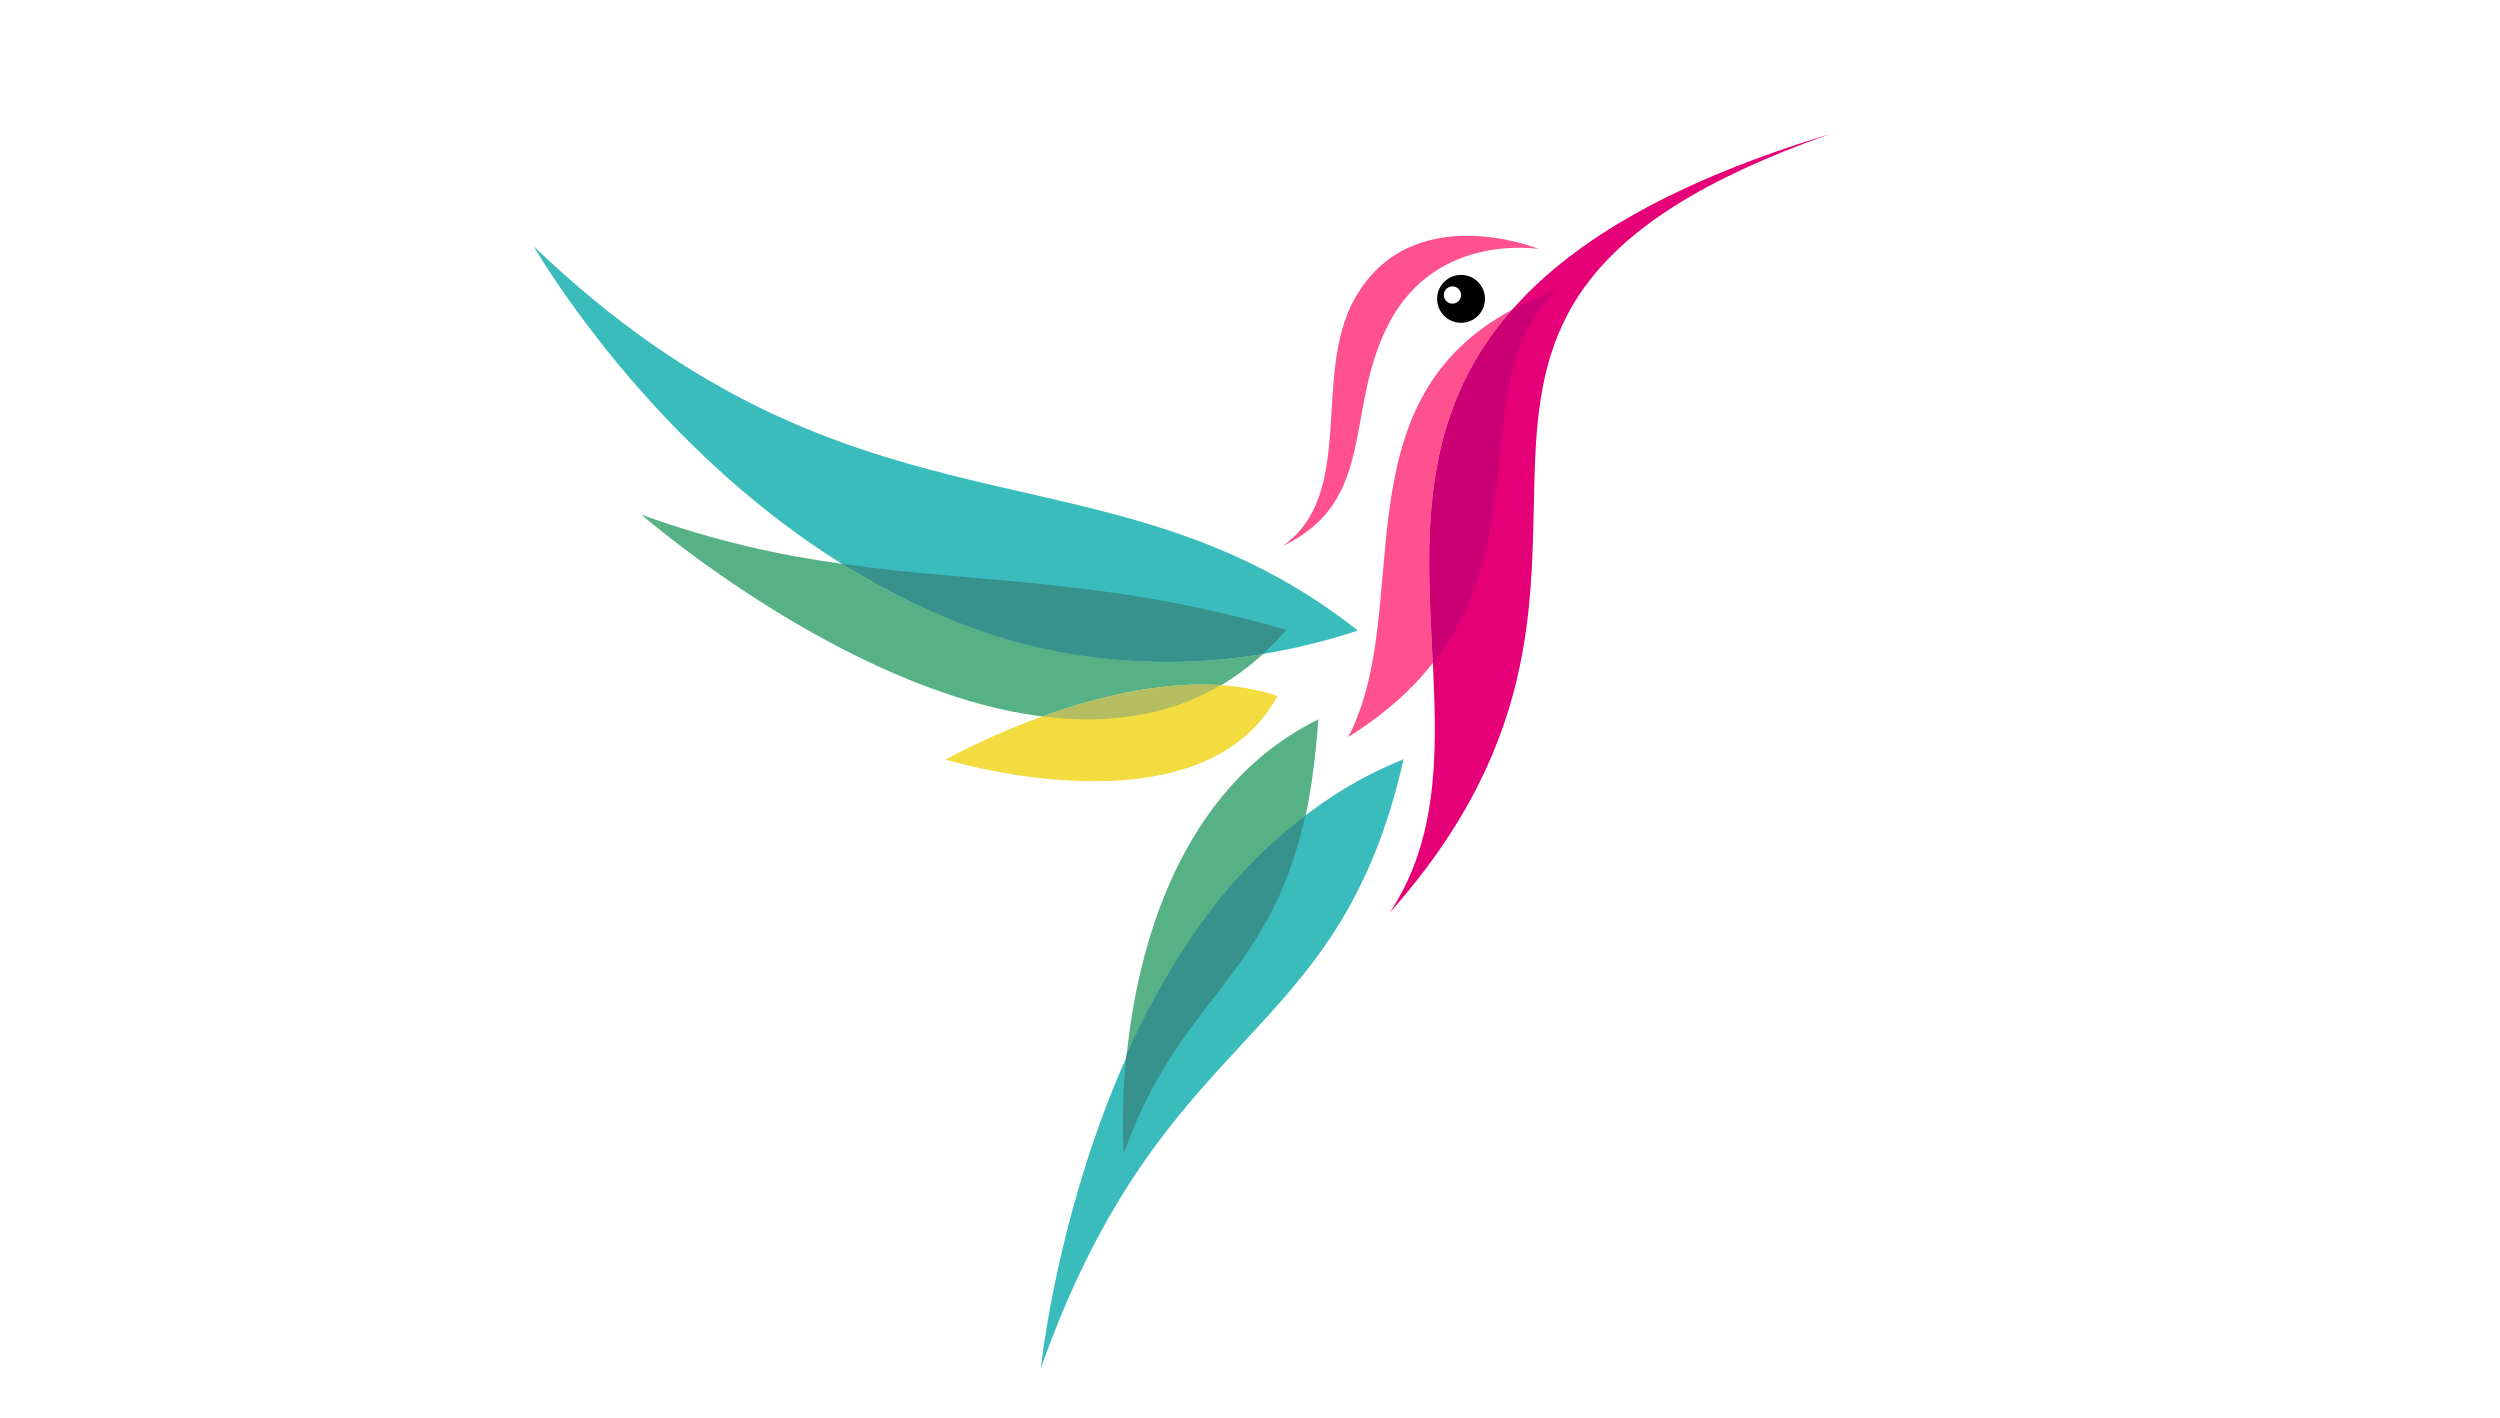 <?xml version="1.0" encoding="utf-8"?>
<!-- Generator: Adobe Illustrator 22.1.0, SVG Export Plug-In . SVG Version: 6.00 Build 0)  -->
<svg version="1.1" id="Hummingbird" xmlns="http://www.w3.org/2000/svg" xmlns:xlink="http://www.w3.org/1999/xlink" x="0px"
	 y="0px" viewBox="0 0 783 444" style="enable-background:new 0 0 783 444;" xml:space="preserve">
<style type="text/css">
	.st0{fill:#FFFFFF;}
	.st1{fill:#FF508F;}
	.st2{fill:#F2DC40;}
	.st3{fill:#E50078;}
	.st4{fill:#CC0075;}
	.st5{fill:#3BBCBC;}
	.st6{fill:#56B284;}
	.st7{fill:#B4BE61;}
	.st8{fill:#37918C;}
</style>
<rect y="0" class="st0" width="783" height="444"/>
<g>
	<ellipse cx="457.6" cy="93.6" rx="7.5" ry="7.5"/>
	<path class="st1" d="M482,78c0,0-31.9-5.4-46.9,23.1c-14.4,27.5-3.4,55.7-33.5,70c23.3-16.1,9.2-53.2,22.6-77.4
		C442,61.7,482,78,482,78z"/>
	<path class="st0" d="M457.6,92.4c0,1.5-1.2,2.7-2.7,2.7s-2.7-1.2-2.7-2.7s1.2-2.7,2.7-2.7C456.4,89.7,457.6,90.9,457.6,92.4z"/>
	<path class="st2" d="M400.1,218c-24.1,44.5-103.9,19.9-103.9,19.9S357.1,203.4,400.1,218z"/>
	<path class="st3" d="M435.2,285.9C534.7,174.3,411.4,99.1,573.1,42C376.1,101.8,483.4,213.9,435.2,285.9z"/>
	<path class="st1" d="M473.6,97c-55.1,29.5-30.4,93.4-51.3,133.8c11.5-7.2,20.1-15,26.5-23.2C447,170.3,443.6,131.1,473.6,97z"/>
	<path class="st4" d="M487.5,90.9c-4.6,1.8-9.7,3.9-13.9,6.1c-30,34.1-26.6,73.3-24.8,110.7C480.9,167,459.2,118.1,487.5,90.9z"/>
	<path class="st5" d="M425.3,197.5C346,135,269.1,174.8,167.2,77.2C167.2,77.2,265.5,249.6,425.3,197.5z"/>
	<path class="st6" d="M200.9,161.2c0,0,63.5,55.3,125.5,63.2c14.5-5.2,32.5-10,50-10c2,0,4.1,0.1,6.1,0.2c4.5-2.7,8.9-5.9,13.1-9.8
		c-10.3,1.7-20.3,2.5-30,2.5c-39.2,0-73.5-13-101.9-30.7C244.2,173.9,223.9,169.5,200.9,161.2z"/>
	<path class="st7" d="M376.4,214.4c-17.4,0-35.5,4.8-50,10c4.8,0.6,9.6,0.9,14.3,0.9c14.6,0,28.8-3.1,41.8-10.8
		C380.4,214.4,378.4,214.4,376.4,214.4z"/>
	<path class="st8" d="M263.7,176.6c30.8,18.9,62.7,30.7,101.9,30.7c9.7,0,19.7-0.8,30-2.5c2.5-2.3,4.9-4.8,7.3-7.5
		C346.7,181,307.1,182.8,263.7,176.6z"/>
	<path class="st5" d="M439.6,237.8C341.3,277,326,428.5,326,428.5C364.8,319.2,419.1,328.8,439.6,237.8z"/>
	<path class="st6" d="M412.9,225.3c-43.9,21.7-56.7,72.4-60,104.9c12.4-27.4,30.3-54.9,56-74.6C410.7,247,412.1,237,412.9,225.3z"/>
	<path class="st8" d="M408.8,255.6c-25.5,18.7-43.6,47.2-56,74.6c-1.9,18.2-0.8,31.1-0.8,31.1C368.9,312.8,397.5,306.8,408.8,255.6z
		"/>
</g>
</svg>

